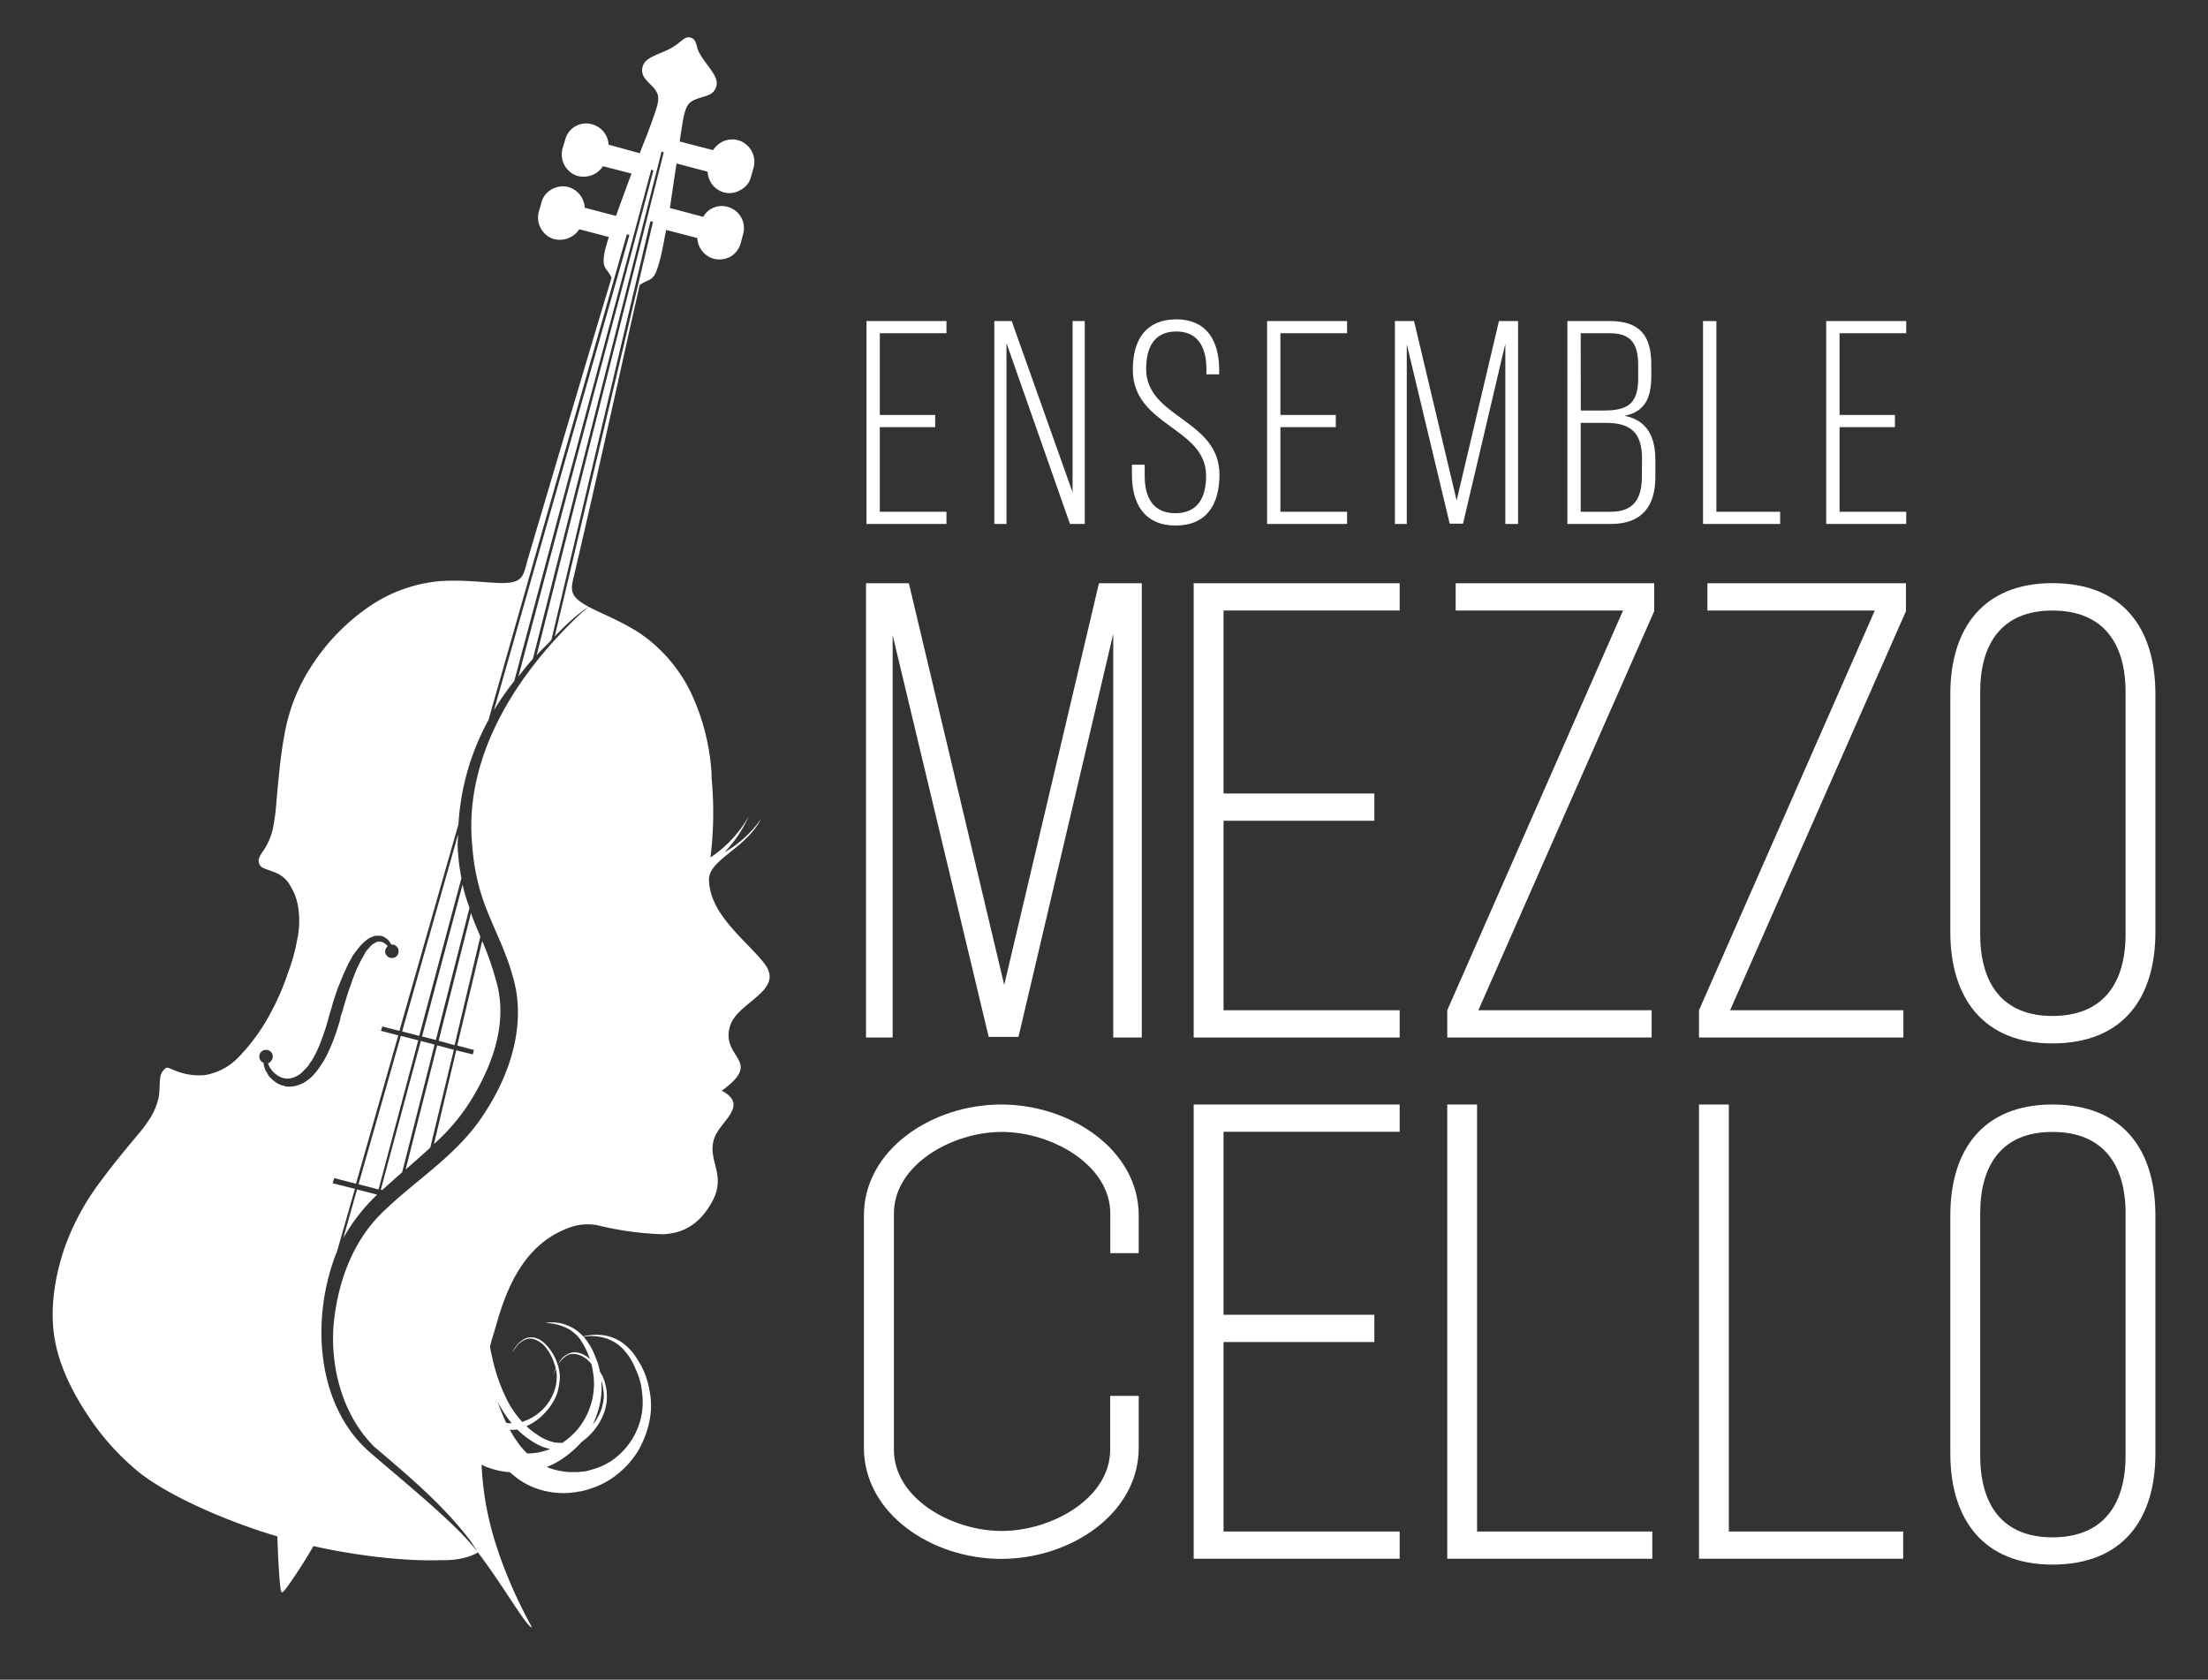 <svg id="Ebene_1" data-name="Ebene 1" xmlns="http://www.w3.org/2000/svg" viewBox="0 0 595.28 452.81"><rect x="0" y="0" width="595.28" height="452.81" fill="#333333" stroke="none"/><defs><style>.cls-1{fill:#fff;}</style></defs><title>Logo_SCREEN_MezzoCello_NEG</title><polygon class="cls-1" points="233.61 141.25 255.17 141.25 255.17 137.96 237.2 137.96 237.2 115.15 252.13 115.15 252.13 111.86 237.2 111.86 237.2 89.83 255.17 89.83 255.17 86.55 233.61 86.55 233.61 141.25"/><polygon class="cls-1" points="289.17 132.73 272.76 86.55 268.07 86.55 268.07 141.25 271.35 141.25 271.35 92.49 288.47 141.25 292.45 141.25 292.45 86.55 289.17 86.55 289.17 132.73"/><path class="cls-1" d="M309,99.44c0-5.78,2.19-10.08,8.13-10.08s8.12,4.38,8.12,10.16v1.4h3.44V99.75c0-7.89-3.36-13.67-11.64-13.67-8.05.08-11.64,5.39-11.64,13.59,0,15.24,19.76,15.48,19.76,28.6,0,5.86-2.26,10.08-8.28,10.08s-8.28-4.22-8.28-10.08v-3h-3.44V128c0,7.89,3.44,13.67,11.8,13.67s11.8-5.78,11.8-13.67C328.79,113,309,112.72,309,99.44Z"/><polygon class="cls-1" points="341.61 141.25 363.17 141.25 363.17 137.96 345.2 137.96 345.2 115.15 360.13 115.15 360.13 111.86 345.2 111.86 345.2 89.83 363.17 89.83 363.17 86.55 341.61 86.55 341.61 141.25"/><polygon class="cls-1" points="392.71 134.92 381.23 86.55 376.07 86.55 376.07 141.25 379.27 141.25 379.27 92.8 390.84 141.17 394.43 141.17 405.84 92.64 405.84 141.25 409.28 141.25 409.28 86.55 404.12 86.55 392.71 134.92"/><path class="cls-1" d="M438,112.1c5.55-1.17,7.19-4.85,7.19-10.78V98.19c0-7.58-3-11.64-11.17-11.64H422.57v54.7h11.72c8.36,0,12-4.77,12-12.66v-4.77C446.25,117.65,444,113.27,438,112.1ZM426.16,89.83H434c5.86,0,7.66,3,7.66,8.67V102c0,7-3,8.67-9.38,8.67h-6.1Zm16.49,38.68c0,6.09-2.34,9.45-8.36,9.45h-8.13V114H433c6.49,0,9.69,2.51,9.69,9.62Z"/><polygon class="cls-1" points="462.74 86.55 459.14 86.55 459.14 141.25 479.93 141.25 479.93 137.96 462.74 137.96 462.74 86.55"/><polygon class="cls-1" points="513.92 89.83 513.92 86.55 492.35 86.55 492.35 141.25 513.92 141.25 513.92 137.96 495.95 137.96 495.95 115.15 510.87 115.15 510.87 111.86 495.95 111.86 495.95 89.83 513.92 89.83"/><polygon class="cls-1" points="270.74 265.52 245.03 157.23 233.48 157.23 233.48 279.69 240.66 279.69 240.66 171.23 266.55 279.51 274.59 279.51 300.13 170.88 300.13 279.69 307.83 279.69 307.83 157.23 296.28 157.23 270.74 265.52"/><polygon class="cls-1" points="321.82 279.69 377.35 279.69 377.35 272.34 329.87 272.34 329.87 221.26 370.53 221.26 370.53 213.91 329.87 213.91 329.87 164.58 377.35 164.58 377.35 157.23 321.82 157.23 321.82 279.69"/><polygon class="cls-1" points="392.45 164.58 437.58 164.58 390.18 272.34 390.18 279.69 445.28 279.69 445.28 272.34 398.57 272.34 445.98 164.75 445.98 157.23 392.45 157.23 392.45 164.58"/><polygon class="cls-1" points="460.32 164.58 505.45 164.58 458.05 272.34 458.05 279.69 513.15 279.69 513.15 272.34 466.44 272.34 513.85 164.75 513.85 157.23 460.32 157.23 460.32 164.58"/><path class="cls-1" d="M553.33,157.2c-18.54,0-27.52,12.07-27.52,29.91v64.17c0,17.84,9,30,27.52,30,18.9,0,27.77-12.11,27.77-30V187.11C581.1,169.27,572.23,157.2,553.33,157.2Zm19.73,94.6c0,13.3-6.08,22.08-19.73,22.08-13.47,0-19.47-8.78-19.47-22.08V186.59c0-13.3,6-22,19.47-22,13.65,0,19.73,8.74,19.73,22Z"/><path class="cls-1" d="M269.91,297.75c-18.72,0-37,12.25-37,29.91v62.63c0,17.67,18.23,29.95,37,29.95S307,408,307,390.29v-14h-7.7v14.52c0,13.12-15.78,21.9-29.25,21.9S241,403.94,241,390.82V327.14c0-13.12,15.62-22,29.09-22s29.25,8.92,29.25,22v10.67H307V327.66C307,310,288.63,297.75,269.91,297.75Z"/><polygon class="cls-1" points="321.82 420.2 377.35 420.2 377.35 412.86 329.87 412.86 329.87 361.78 370.53 361.78 370.53 354.43 329.87 354.43 329.87 305.1 377.35 305.1 377.35 297.75 321.82 297.75 321.82 420.2"/><polygon class="cls-1" points="398.22 297.75 390.18 297.75 390.18 420.2 445.47 420.2 445.47 412.86 398.22 412.86 398.22 297.75"/><polygon class="cls-1" points="466.1 297.75 458.05 297.75 458.05 420.2 513.1 420.2 513.1 412.86 466.1 412.86 466.1 297.75"/><path class="cls-1" d="M553.33,297.75c-18.54,0-27.52,12.07-27.52,29.91v64.17c0,17.85,9,29.95,27.52,29.95,18.9,0,27.77-12.1,27.77-29.95V327.66C581.1,309.82,572.23,297.75,553.33,297.75Zm19.73,94.61c0,13.29-6.08,22.07-19.73,22.07-13.47,0-19.47-8.78-19.47-22.07V327.14c0-13.29,6-22,19.47-22,13.65,0,19.73,8.75,19.73,22Z"/><path class="cls-1" d="M198.87,37.76a6.22,6.22,0,0,0-3.8.29,6.69,6.69,0,0,0-2.82,2.42l-9-2.32c1-6.88,1.38-9.28,2.79-10.49s3.7-1.4,5.3-2.19a3.4,3.4,0,0,0,1.61-4.4c-.72-1.9-2.81-4.12-3.93-6A10.27,10.27,0,0,1,188,13a7.07,7.07,0,0,0-.49-1.67,2,2,0,0,0-2.62-1.12c-1,.5-2.1,1.71-4,2.79s-4.89,1.9-6.49,3.21a3.55,3.55,0,0,0-.69,4.69c1,1.51,3,2.72,3.58,4.52s-.3,4-2.69,10.49c-.59,1.6-1.41,3.4-2.1,5.4L164.07,39a6,6,0,0,0-4.52-5.51,5.8,5.8,0,0,0-7.18,4.2l-.72,2.39a6.11,6.11,0,0,0,3.9,7.31,6.47,6.47,0,0,0,4.1-.2,6.26,6.26,0,0,0,2.91-2.39l7.7,2c-1.5,4-3,8.1-4.19,11.41L157.65,56a6.14,6.14,0,0,0-4.49-5.6,6,6,0,0,0-4.49.69,5.56,5.56,0,0,0-2.72,3.6l-.69,2.4a6.06,6.06,0,0,0,3.9,7.3,6.35,6.35,0,0,0,4.1-.2,6.2,6.2,0,0,0,2.91-2.39l8,2.1c-1.21,3.6-1.51,5.5-1.41,6.69,0,1.9,1.31,2.29,2.1,4.29-.79,2.72-1.8,6-3,10-5.09,17.08-12.39,41.59-19.6,66-1.18,4.39-1.28,6.29-6.88,6.29-3.8,0-10.42-1-17-.49a39.88,39.88,0,0,0-19.2,7.08,56.56,56.56,0,0,0-15.6,16.41,48.86,48.86,0,0,0-6.91,18c-1.18,6.3-1.68,13.11-2.1,17.4a59.78,59.78,0,0,1-1,7.8,17.48,17.48,0,0,1-1.8,4.71c-.7,1.29-1.41,2-1.81,3a2.16,2.16,0,0,0,.5,2.59c.81.62,2.61,1,4.09,1.7a7.58,7.58,0,0,1,3.71,3.41A15.32,15.32,0,0,1,80.45,245a23.79,23.79,0,0,1-.29,8.1,51.39,51.39,0,0,1-2.5,9.11A67,67,0,0,1,73,273a52.44,52.44,0,0,1-8.31,11.6,16.4,16.4,0,0,1-9.21,5.18,16.57,16.57,0,0,1-7.8-1c-1.68-.59-2.29-1.11-2.88-.91a3.64,3.64,0,0,0-1.61,2.71c-.2,1.41-.1,3.31-.39,5.19a18.07,18.07,0,0,1-2.1,5.3,37.31,37.31,0,0,1-3.7,5c-2.2,2.69-5.9,7-9.51,11.9a67.41,67.41,0,0,0-9.79,17.6c-2.59,7.2-4.3,16.09-3.11,24.4s5.3,15.9,9.3,21.9a67.53,67.53,0,0,0,12,13.69c8.71,7.8,27.42,15.3,38.89,18.61.13,4.39.42,10.19.72,13,.29,2.62.39,2.72,2,.52a128.91,128.91,0,0,0,7-10.91c9.11,2.1,23.2,4.2,34.4,3.8.62,0,5.8.3,10-2.09a1.24,1.24,0,0,1-.1-.13l-1.38-1.63c-5.8-7.1-21.1-19.44-27.72-25.24-9.79-8.49-13.5-21.89-13-34.51a59.33,59.33,0,0,1,3.7-18.48,7,7,0,0,1,.4-.92l4.89-17.1-6-1.5.39-1.39,5.9,1.51,11.4-40-4.69-1.21.4-1.18,4.59,1.18,15.92-55.7a66.63,66.63,0,0,1,8.09-28.08L169,63.15l.69.2L133.17,191.46a79.29,79.29,0,0,1,5.48-7.89L175.57,45.75l.59.2-36.4,136.41c1.31-1.61,2.49-3.21,3.9-4.72l34.7-136.77.59.19-34.28,135.6c.79-.92,1.68-1.81,2.59-2.69a14,14,0,0,0,1.41-1.51L175.35,59.67l.71.1-26.5,111.78c2.46-2.57,6-6,9.05-7.9,0,0,.08-.07.1-.07l-.76-.42c-4.79-2.79-4-4.5-3-8.81,5.8-24.78,11.31-49.88,15.2-67.28.89-4.1,1.71-7.41,2.3-10.22,1.7-1.28,3-1.09,4-2.69.79-1.41,1.7-4.1,2.89-11a4.09,4.09,0,0,0,.22-1.18L188,64.16a6.1,6.1,0,0,0,4.49,5.61,6.37,6.37,0,0,0,4.52-.62,6.19,6.19,0,0,0,2.69-3.58l.69-2.62a5.93,5.93,0,0,0-4.2-7.18,5.84,5.84,0,0,0-3.8.2,5.65,5.65,0,0,0-2.79,2.49l-9-2.39c.59-3.9,1.2-8.22,1.8-12l8.39,2.22a6,6,0,0,0,4.42,5.58,5.71,5.71,0,0,0,4.49-.69,5.38,5.38,0,0,0,2.79-3.61l.71-2.49A6.07,6.07,0,0,0,198.87,37.76ZM105.45,258.25a1.81,1.81,0,0,1-1.6-2,1.75,1.75,0,0,1,.62-1.09V255a4,4,0,0,0-1.31-1,2.77,2.77,0,0,0-1.51-.1,10.8,10.8,0,0,0-1.38.79c-.42.42-.81.92-1.21,1.31s-.69,1-1,1.61a35.08,35.08,0,0,0-1.78,3.4c-.52,1.19-1,2.4-1.4,3.58s-.92,2.52-1.31,3.8-.79,2.52-1.09,3.7c-.22.72-.42,1.31-.62,1.9l-.19,1-.3,1a53.74,53.74,0,0,1-2.89,7.7,24.6,24.6,0,0,1-2.12,3.7,16.79,16.79,0,0,1-2.79,3.31,14.5,14.5,0,0,1-1.9,1.31,14.13,14.13,0,0,1-2.19.79,9.72,9.72,0,0,1-2.4.1c-.2-.1-.42-.1-.52-.2s-.39-.1-.59-.1c-.39-.2-.69-.29-1.08-.49s-.62-.42-.92-.62-.59-.49-.89-.79-.51-.49-.71-.79a8.76,8.76,0,0,0-.59-1,6.49,6.49,0,0,1-.7-2.1v-.29a1.75,1.75,0,0,1-.51-.3,1.83,1.83,0,0,1-.2-2.62,1.85,1.85,0,0,1,2.49-.19,1.77,1.77,0,0,1,.22,2.59,1.25,1.25,0,0,1-.81.61,4,4,0,0,0,.81,1.61,4.78,4.78,0,0,0,1.19,1.28,5.46,5.46,0,0,0,1.5.92,4.48,4.48,0,0,0,3.21.09,6.11,6.11,0,0,0,2.79-1.8A17.67,17.67,0,0,0,83,287.44a2.93,2.93,0,0,0,.49-.79l.3-.39a1.52,1.52,0,0,0,.3-.42,30.78,30.78,0,0,0,1.7-3.28,62.59,62.59,0,0,0,2.59-7.41l.52-1.9c.2-.59.39-1.3.59-1.9.3-1.3.79-2.59,1.21-3.9s1-2.59,1.48-3.8,1.11-2.49,1.7-3.8c.3-.59.72-1.21,1-1.8s.79-1.21,1.18-1.7a14.18,14.18,0,0,1,3.11-3.21,6.33,6.33,0,0,1,2.2-.89h1.21a3.49,3.49,0,0,1,1.18.49,3.74,3.74,0,0,1,1.61,1.71c.09,0,.09.1.19.19h.32a1.81,1.81,0,0,1,1.58,2A1.79,1.79,0,0,1,105.45,258.25Z"/><path class="cls-1" d="M101.66,322.05l-.1.1c-.1.2-.3.3-.4.4a49.8,49.8,0,0,0-8.6,11.2l3.7-13.1Z"/><polygon class="cls-1" points="112.76 280.45 102.06 320.65 96.66 319.25 108.06 279.25 112.76 280.45"/><path class="cls-1" d="M108.43,316l8.73-34.39-3.7-1-10.8,40.1.4.09C104.84,319.21,106.62,317.58,108.43,316Z"/><path class="cls-1" d="M116,309.37,122.36,283l-4.5-1.2-8.51,33.49C111.64,313.29,113.88,311.34,116,309.37Z"/><path class="cls-1" d="M123,283.15,117,308.39a53.28,53.28,0,0,0,9.66-11.3c6.25-9.94,10.46-21.75,7-33A75.4,75.4,0,0,0,130,253.68l-6.73,28.17,4.5,1.2-.3,1.2Z"/><path class="cls-1" d="M129.5,252.48c-.75-1.79-1.51-3.55-2.2-5.39-.14-.32-.18-.68-.31-1l-8.73,34.47,4.3,1.2Z"/><path class="cls-1" d="M124.4,236.74a57.9,57.9,0,0,1-1-8.21c-.06-1.19.08-2.38.09-3.57l-15.07,53.09,4.6,1.2Z"/><path class="cls-1" d="M126.58,244.71a50.19,50.19,0,0,1-1.88-6.22l-10.92,40.92,3.73.94Z"/><path class="cls-1" d="M206.15,259.85c-4.59-6.09-14.88-13.2-15-22.7-.1-5.41,9.89-8.3,14.09-16.49a30.09,30.09,0,0,1-9.9,9.08,35.07,35.07,0,0,0,6.59-9.8,32.69,32.69,0,0,1-10.39,11.21,98.92,98.92,0,0,0,.3-21.5v-1.11a59.69,59.69,0,0,0-5.6-21.89,41.36,41.36,0,0,0-12.39-15,4.85,4.85,0,0,1-.82-.6c-5.11-3.43-10.88-5.65-14.34-7.47,0,0-.05,0-.1.07-.32.3-1.38,1.21-1.55,1.31-17.7,16.48-32.21,39-29.69,63.3a56.46,56.46,0,0,0,4,17.3c2.19,5.58,5.08,11.08,6.78,17.28,4,12.81-.49,26.5-7.3,36.92-6.89,11.08-18.09,17.89-26.58,26-8.91,8-13.2,19.5-14.32,31.49-.88,11.7,2.52,24.31,10.91,32.7,9.51,8.1,18.81,15.89,26.19,25.69.27.45,1.38,2.2,1.7,2.69a1.24,1.24,0,0,0,.1.13c2.81,3.7,5.21,7.3,7.21,10.29,3.8,5.7,6.29,9.7,7.4,10-2-3.7-3.7-7.08-5.11-10.29-6.59-14.91-8.09-25.1-8.49-33.59.5.2,1,.5,1.61.69a21.08,21.08,0,0,0,6,1.31,29.19,29.19,0,0,0,2.5,2,20.26,20.26,0,0,0,6.29,2.89,22,22,0,0,0,6.81.71,12.61,12.61,0,0,0,1.7-.19h.4l.49-.13c.2,0,.52-.1.82-.1a23,23,0,0,0,3.48-1,21.82,21.82,0,0,0,6.61-3.71,25,25,0,0,0,5.41-6.09,27.47,27.47,0,0,0,3.08-7.9,20.51,20.51,0,0,0,.1-8.32,22.33,22.33,0,0,0-2.39-7.08c-.6-1-1.21-2-1.9-3a18.05,18.05,0,0,0-2.3-2.39,11.67,11.67,0,0,0-5.8-2.6,14.4,14.4,0,0,0-5.5.3l-.3-.3a11.52,11.52,0,0,0-5.31-3.11,10.67,10.67,0,0,0-4.68-.19,13.28,13.28,0,0,1,4.49.79,10.28,10.28,0,0,1,4.81,3.4,20,20,0,0,1,2.79,5.61l-.49-.5a6.68,6.68,0,0,0-2.72-1.31,4.07,4.07,0,0,0-3,.5,5.52,5.52,0,0,0-2.29,2.51,8.55,8.55,0,0,1,2.39-2.32,3.92,3.92,0,0,1,2.79-.19,6.7,6.7,0,0,1,2.52,1.31,11.22,11.22,0,0,1,1.18,1.2,24,24,0,0,1,.72,5.48,19.52,19.52,0,0,1-4.81,12.62,22.09,22.09,0,0,1-3.71,3.2,14.63,14.63,0,0,1-2.09-.1,13.11,13.11,0,0,1-5-2.32,16,16,0,0,1-2.61-2.09,14.92,14.92,0,0,0,5.1-3.71,16.4,16.4,0,0,0,2.2-3,10.74,10.74,0,0,0,1.31-3.41,15.25,15.25,0,0,0,.39-3.6,17.29,17.29,0,0,0-.49-2.69c0-.1.1-.2.1-.3l-.22.2a4.08,4.08,0,0,0-.1-.49,13.74,13.74,0,0,0-3.28-5.21,6.09,6.09,0,0,0-2.4-1.51,4.28,4.28,0,0,0-2.91.1,6.74,6.74,0,0,0-2.59,2.2,11.92,11.92,0,0,0-.92,1.5c.4-.49.72-1,1-1.4a5.91,5.91,0,0,1,2.49-2,3.57,3.57,0,0,1,2.69,0,7.4,7.4,0,0,1,2.32,1.5,13.59,13.59,0,0,1,2.89,5.21,3.48,3.48,0,0,1,.29,1.09,19.78,19.78,0,0,0-.69,2.1,19.27,19.27,0,0,1,.79-2,11.3,11.3,0,0,1,.2,1.9,11.82,11.82,0,0,1-.4,3.21,13.29,13.29,0,0,1-8.49,9c-.09.1-.29.1-.39.2-.22-.2-.42-.52-.62-.71a25.84,25.84,0,0,1-3.38-5,47.78,47.78,0,0,1-4.22-12.22,19.47,19.47,0,0,1-.49-2.39c.29-1.28.69-2.59,1.11-3.9,2.49-8.79,6.49-22.9,19.79-28a14.29,14.29,0,0,1,8.1-.81,85.46,85.46,0,0,0,17.59,2.42c5-.23,9.7-2.22,13.31-8.81,4.09-7.51-1.71-11.31.69-17.4,1.8-4.49,9.2-8.59,1.9-12.49,11.6-8.42-.69-8.61,2.32-17.72C199.07,270.05,211.55,267,206.15,259.85Zm-45,120.79a21.5,21.5,0,0,0,1-7.9v-.59a16.82,16.82,0,0,1,.49,2.39,9.21,9.21,0,0,1,0,3.31,13.35,13.35,0,0,1-2.81,6.19A36.07,36.07,0,0,0,161.16,380.64Zm-9.7,12.71a26.55,26.55,0,0,0,5.3-4.59,18.44,18.44,0,0,0,3.9-3.8,19.23,19.23,0,0,0,1.9-3.31,15.68,15.68,0,0,0,1-3.7,15.23,15.23,0,0,0-.1-3.71,15.92,15.92,0,0,0-1-3.3,10.65,10.65,0,0,1-.71-1.19,17.93,17.93,0,0,0-1.28-4.09,18.24,18.24,0,0,0-1.51-3.11,17.68,17.68,0,0,0-1.6-2.2,12.89,12.89,0,0,1,5.2.2,11.21,11.21,0,0,1,5.31,3,17.06,17.06,0,0,1,3.48,5.48,18.87,18.87,0,0,1,1.8,6.71,19.07,19.07,0,0,1-.49,7.08,19.38,19.38,0,0,1-7.7,10.91,18,18,0,0,1-5.61,2.49,8.64,8.64,0,0,1-2.88.52,1.57,1.57,0,0,1-.72.1h-2.19a20.27,20.27,0,0,1-5.51-1.11l-.59-.3A19.2,19.2,0,0,0,151.46,393.35Zm-12-8a23.48,23.48,0,0,0,4,3.18,13.9,13.9,0,0,0,4.89,2.1,19.81,19.81,0,0,1-3.68,1,21.22,21.22,0,0,1-2.52.2,21.81,21.81,0,0,1-2.79-3.31,29.9,29.9,0,0,1-1.9-3.08h1C138.77,385.45,139.07,385.35,139.46,385.35Zm-4.49-6a28.77,28.77,0,0,0,3,4.3,7.77,7.77,0,0,1-1.51-.1c-.79-1.8-1.6-3.7-2.29-5.6A14.3,14.3,0,0,0,135,379.35Z"/></svg>